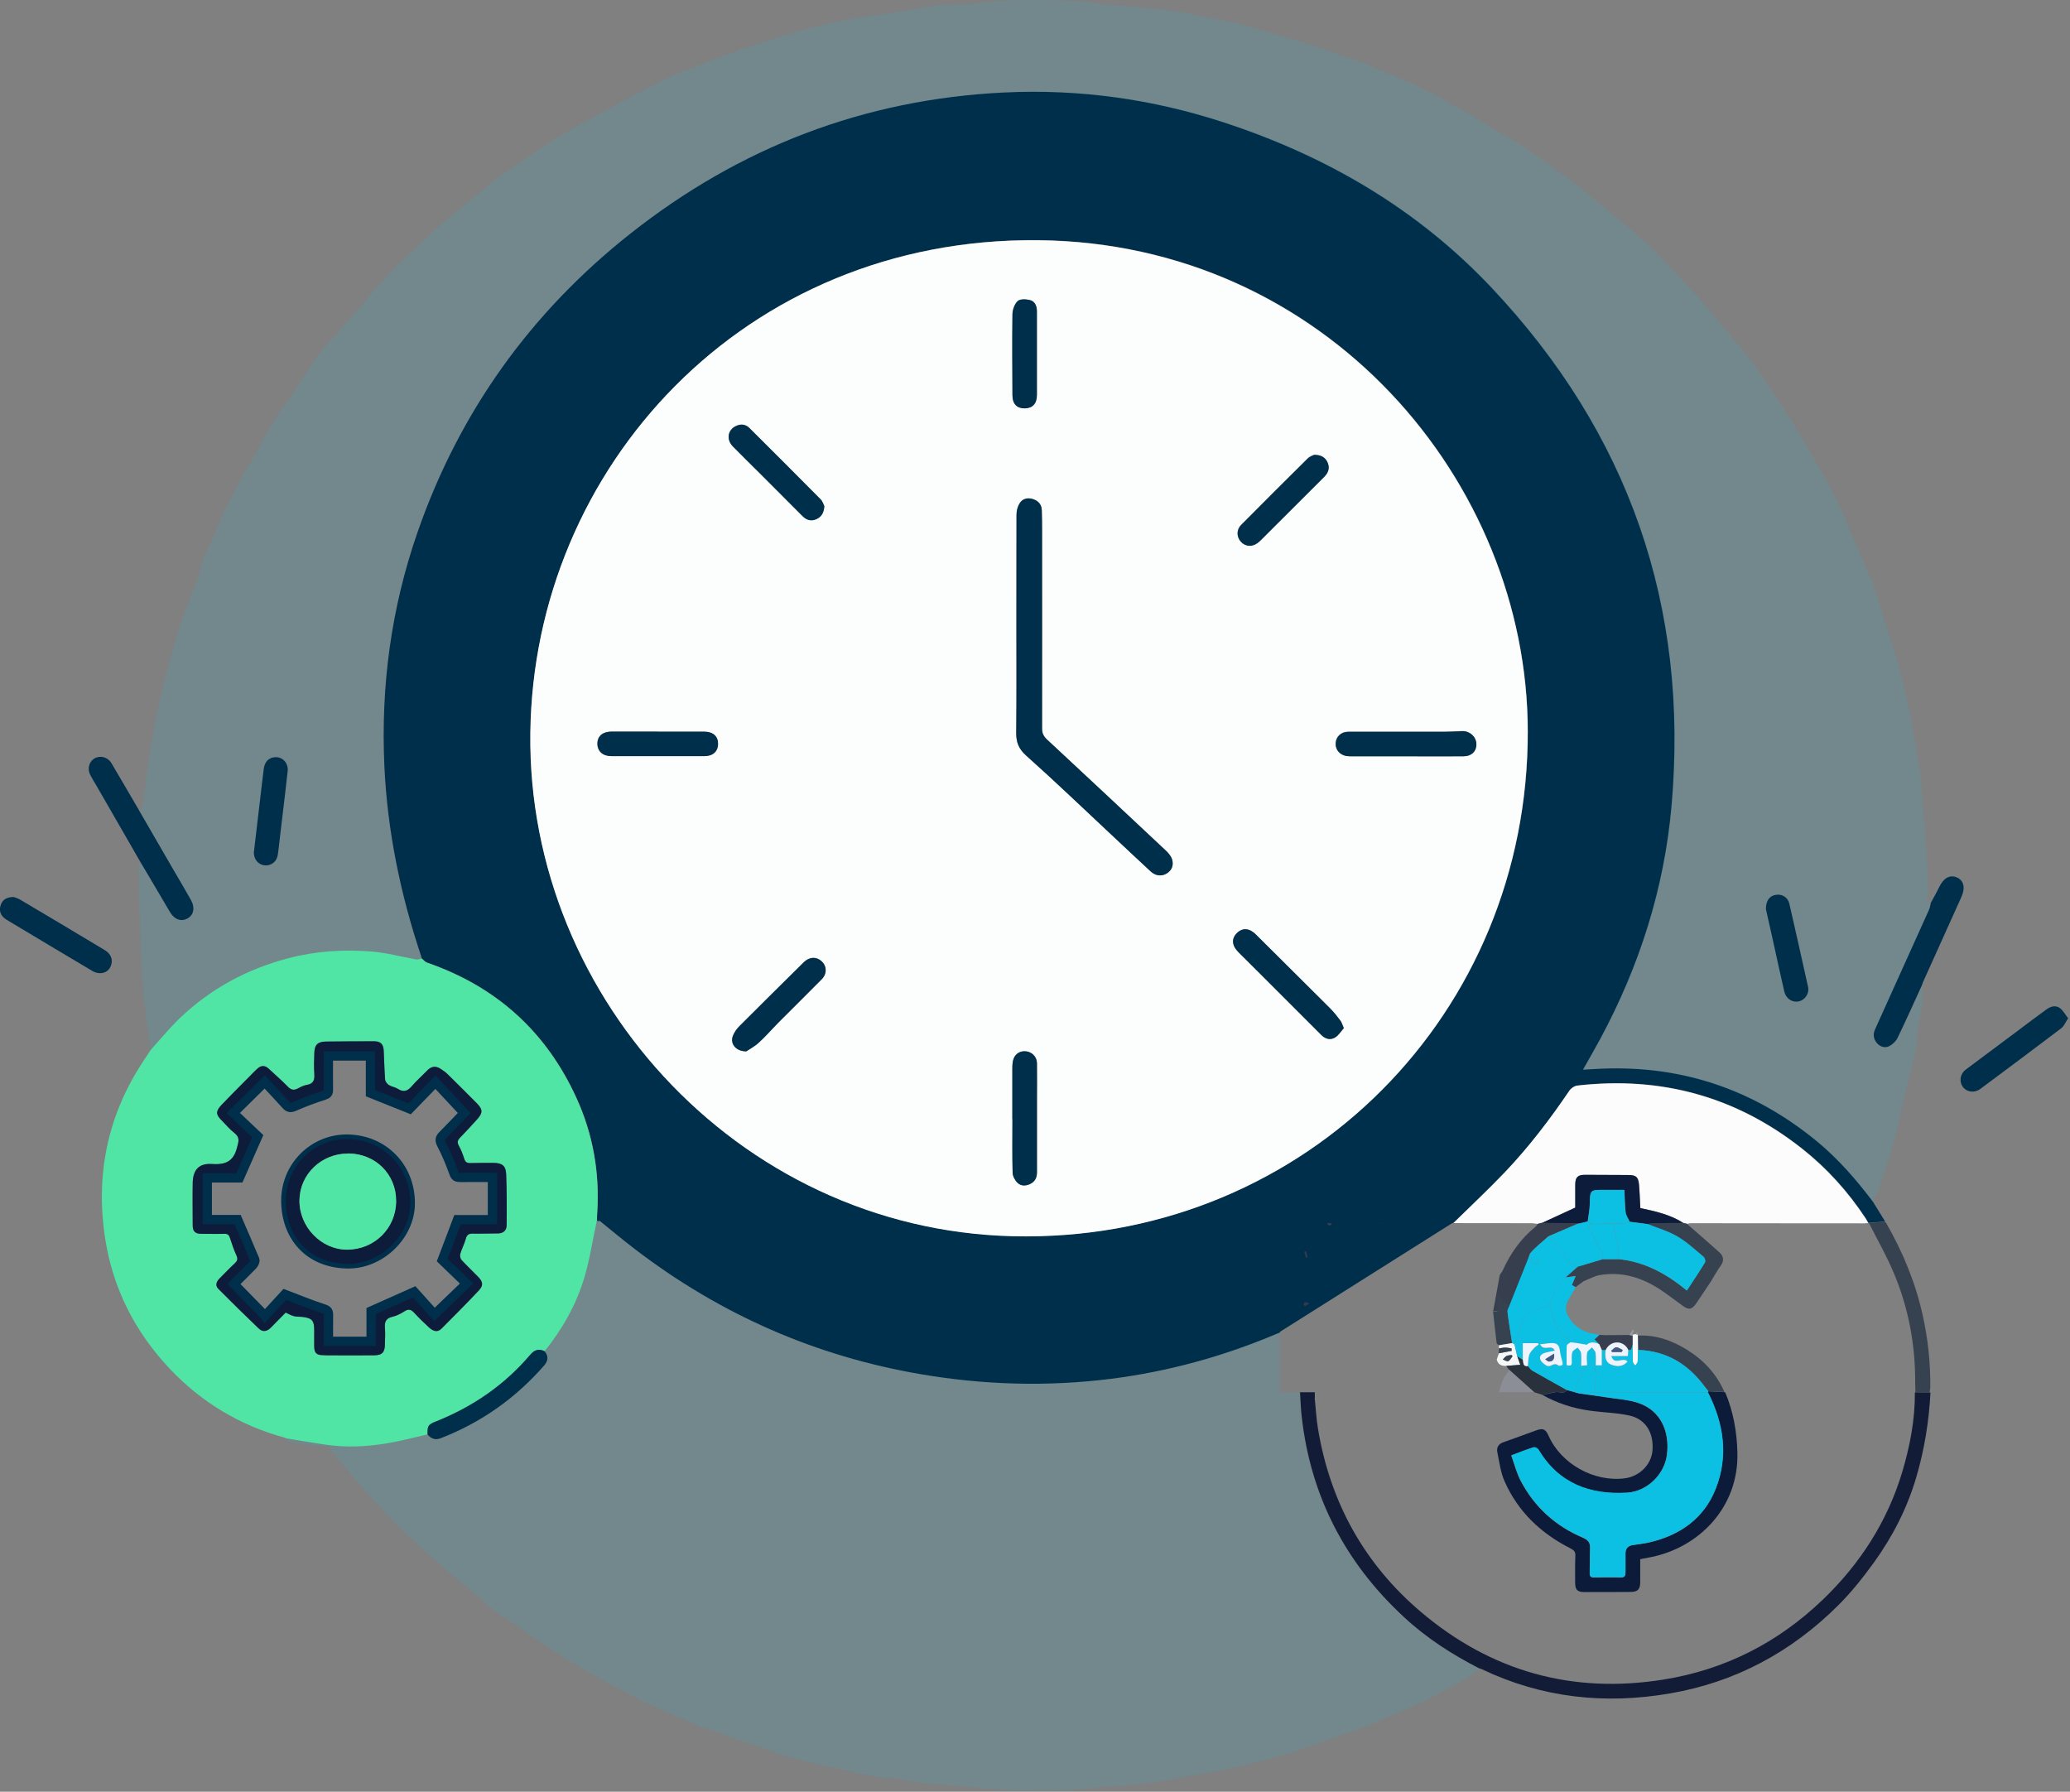 <svg xmlns="http://www.w3.org/2000/svg" width="223" height="193" viewBox="0 0 223 193" fill="none"><rect x="0" y="0" width="223" height="193" fill="#808080" stroke="none"/><g clip-path="url(#clip0_2537_5212)"><path d="M137.89 143.46C137.89 143.46 137.86 143.51 137.89 143.54C137.77 143.59 137.65 143.63 137.53 143.68C131.79 146.109 125.83 147.75 119.64 148.53C112.83 149.38 106.04 149.189 99.28 148.04C87.88 146.11 77.6 141.59 68.42 134.57C67.15 133.6 65.92 132.57 64.67 131.56L64.64 131.52L64.6 131.55L64.32 131.509C64.32 131.209 64.32 130.9 64.35 130.6C64.62 126.3 63.9 122.17 62.11 118.26C58.85 111.11 53.46 106.25 46.02 103.69C45.8 103.61 45.63 103.39 45.44 103.24C45.41 103.14 45.38 103.03 45.35 102.93C43.14 96.32 41.74 89.54 41.41 82.559C41.01 73.93 42.14 65.499 44.98 57.33C49.48 44.38 57.16 33.669 67.89 25.18C79.69 15.85 93.11 10.69 108.17 9.96C116.26 9.57 124.19 10.669 131.89 13.2C142.9 16.809 152.68 22.5 160.66 30.959C175.46 46.639 181.97 65.279 180.08 86.779C179.3 95.68 176.63 104.049 172.39 111.92C171.81 113 171.19 114.06 170.54 115.22C171.02 115.19 171.4 115.18 171.78 115.15C180.81 114.6 188.81 117.22 195.79 122.98C198.06 124.86 199.97 127.07 201.75 129.41C202.19 130.13 202.64 130.85 203.08 131.57C202.51 131.62 201.95 131.67 201.38 131.72C201.35 131.69 201.32 131.69 201.28 131.72C201.18 131.55 201.1 131.38 200.99 131.21C199.11 128.36 196.86 125.85 194.18 123.74C187.06 118.1 178.95 115.89 169.95 116.92C169.64 116.96 169.27 117.2 169.09 117.46C167 120.56 164.74 123.52 162.16 126.23C160.37 128.11 158.47 129.89 156.61 131.71C156.56 131.72 156.5 131.74 156.45 131.75M110.56 133.16C140.76 133.16 164.66 109.17 164.6 78.749C164.55 51.88 142.85 26.16 111.84 25.86C80.17 25.559 57.5 50.359 57.15 78.93C56.79 107.8 80.46 133.23 110.56 133.16Z" fill="#002F4C"></path><path opacity="0.12" d="M201.72 129.43C199.95 127.09 198.04 124.88 195.76 123C188.79 117.24 180.79 114.62 171.75 115.17C171.37 115.19 170.99 115.21 170.51 115.24C171.16 114.08 171.78 113.02 172.36 111.94C176.6 104.07 179.26 95.7 180.05 86.8C181.94 65.3 175.43 46.65 160.63 30.98C152.65 22.52 142.87 16.83 131.86 13.22C124.16 10.69 116.23 9.59 108.14 9.98C93.09 10.71 79.66 15.87 67.86 25.2C57.13 33.69 49.44 44.4 44.95 57.35C42.11 65.52 40.98 73.95 41.38 82.58C41.71 89.56 43.1 96.33 45.32 102.95C45.35 103.05 45.38 103.16 45.41 103.26C45.22 103.29 45.02 103.39 44.84 103.36C43.24 103.08 41.66 102.63 40.06 102.51C37.03 102.27 34.01 102.45 31.04 103.23C26.55 104.42 22.6 106.56 19.26 109.78C18.18 110.83 17.22 112.01 16.21 113.13C15.97 111.29 15.72 109.45 15.48 107.61C15.46 107.48 15.44 107.35 15.43 107.23C15.34 105.5 15.24 103.78 15.17 102.05C15.07 99.46 14.98 96.86 14.92 94.27C14.91 93.77 15.01 93.26 15.06 92.76C16.14 94.58 17.22 96.41 18.29 98.23C18.77 99.04 19.48 99.33 20.17 98.97C20.87 98.6 21.04 97.79 20.56 96.95C19.97 95.92 19.36 94.89 18.77 93.86C17.51 91.69 16.26 89.52 15 87.35C15.14 87.08 15.37 86.82 15.41 86.53C15.62 85.08 15.74 83.62 15.97 82.17C16.28 80.22 16.61 78.28 17.01 76.35C17.32 74.83 17.71 73.32 18.11 71.81C18.48 70.4 18.89 69 19.33 67.62C19.71 66.43 20.16 65.25 20.59 64.08C20.92 63.17 21.46 62.29 21.59 61.35C21.81 59.76 22.8 58.52 23.32 57.06C23.99 55.17 25.03 53.4 25.96 51.61C26.5 50.57 27.14 49.57 27.72 48.55C28.16 47.77 28.54 46.95 29 46.17C29.52 45.31 30.09 44.48 30.65 43.65C31.39 42.55 32.15 41.47 32.88 40.38C33.35 39.67 33.75 38.9 34.28 38.24C35.18 37.12 36.18 36.07 37.12 34.99C38.54 33.35 39.93 31.69 41.38 30.07C42.14 29.22 42.96 28.42 43.79 27.63C45.14 26.35 46.49 25.08 47.88 23.86C49.05 22.83 50.3 21.89 51.5 20.9C52.08 20.42 52.61 19.89 53.21 19.43C53.84 18.95 54.51 18.54 55.17 18.09C55.99 17.53 56.8 16.94 57.63 16.4C58.74 15.67 59.83 14.91 60.98 14.26C63.44 12.87 65.93 11.53 68.42 10.19C69.52 9.59 70.64 9.01 71.77 8.47C72.67 8.05 73.6 7.7 74.52 7.34C76.11 6.72 77.69 6.1 79.29 5.51C80.09 5.21 80.92 4.99 81.73 4.72C82.65 4.41 83.56 4.08 84.48 3.78C84.72 3.7 84.99 3.7 85.23 3.63C86.36 3.31 87.48 2.93 88.62 2.67C89.98 2.35 91.36 2.11 92.74 1.87C93.91 1.67 95.09 1.53 96.27 1.34C97.69 1.11 99.1 0.86 100.51 0.63C100.66 0.61 100.81 0.58 100.96 0.57C102.56 0.48 104.16 0.5 105.74 0.28C108.75 -0.13 111.76 0.06 114.76 0.07C116.43 0.07 118.1 0.38 119.78 0.54C120.04 0.56 120.3 0.54 120.56 0.57C121.97 0.71 123.39 0.85 124.8 1C125.69 1.1 126.58 1.2 127.46 1.35C128.36 1.5 129.25 1.73 130.15 1.91C131.42 2.16 132.7 2.35 133.95 2.67C135.46 3.06 136.93 3.57 138.43 4.02C139.53 4.35 140.65 4.64 141.75 5C142.75 5.32 143.72 5.71 144.71 6.05C145.49 6.32 146.29 6.55 147.07 6.83C147.47 6.97 147.84 7.2 148.23 7.36C149.73 8 151.26 8.58 152.73 9.3C154.41 10.11 156.04 11.02 157.67 11.93C158.81 12.57 159.91 13.3 161.04 13.98C162.01 14.56 163.03 15.07 163.96 15.7C165.63 16.82 167.27 17.98 168.88 19.18C170.23 20.18 171.53 21.25 172.82 22.32C174.52 23.73 176.24 25.11 177.84 26.63C179.38 28.1 180.78 29.72 182.25 31.27C182.58 31.62 182.94 31.94 183.24 32.3C184.2 33.45 185.15 34.61 186.1 35.76C186.66 36.44 187.27 37.09 187.81 37.79C188.6 38.8 189.37 39.83 190.09 40.89C191.16 42.46 192.18 44.05 193.2 45.65C193.89 46.74 194.55 47.84 195.18 48.96C196.14 50.67 197.14 52.36 197.99 54.13C198.9 56.03 199.66 58 200.49 59.94C200.97 61.05 201.51 62.14 201.92 63.28C202.36 64.5 202.67 65.76 203.06 67C203.42 68.16 203.83 69.3 204.18 70.46C204.44 71.32 204.65 72.2 204.88 73.07C205.13 74.05 205.39 75.03 205.59 76.03C205.82 77.1 205.99 78.19 206.18 79.27C206.35 80.18 206.53 81.09 206.67 82.01C206.79 82.78 206.89 83.55 206.96 84.32C207.15 86.51 207.33 88.7 207.48 90.89C207.6 92.66 207.66 94.43 207.74 96.2C207.74 96.36 207.72 96.53 207.67 96.68C207.55 97.04 207.67 97.22 208.03 97.27C207.97 97.52 207.94 97.78 207.84 98.01C206.67 100.62 205.48 103.23 204.31 105.83C203.54 107.53 202.77 109.23 202.01 110.93C201.78 111.45 201.84 111.95 202.22 112.39C202.57 112.79 203.07 112.95 203.52 112.73C203.89 112.55 204.26 112.2 204.44 111.83C205.35 109.96 206.19 108.06 207.06 106.17C207.09 106.71 207.19 107.26 207.14 107.8C207.06 108.59 206.85 109.36 206.73 110.15C206.61 110.99 206.55 111.85 206.43 112.69C206.37 113.15 206.28 113.6 206.17 114.05C205.85 115.38 205.5 116.71 205.18 118.04C204.89 119.28 204.64 120.54 204.35 121.78C204.17 122.55 203.95 123.31 203.71 124.06C203.29 125.4 202.85 126.73 202.39 128.06C202.22 128.54 201.96 129 201.74 129.46L201.72 129.43ZM27.35 91.8C27.36 92.59 27.8 93.1 28.44 93.22C29.05 93.33 29.67 92.97 29.87 92.36C29.96 92.07 29.99 91.77 30.02 91.47C30.14 90.5 30.25 89.54 30.36 88.57C30.57 86.74 30.79 84.91 31 83.09C31.09 82.31 30.59 81.67 29.89 81.59C29.12 81.5 28.54 81.98 28.43 82.8C28.27 84.02 28.13 85.25 27.99 86.48C27.77 88.31 27.56 90.14 27.36 91.82L27.35 91.8ZM190.24 97.91C190.47 98.93 190.74 100.14 191.01 101.34C191.42 103.16 191.81 104.98 192.22 106.79C192.4 107.56 193.07 108.01 193.76 107.86C194.46 107.72 194.94 107.01 194.78 106.29C194.12 103.31 193.45 100.33 192.77 97.35C192.61 96.64 192 96.27 191.31 96.38C190.64 96.49 190.23 97 190.24 97.9V97.91Z" fill="#0BC0E3"></path><path opacity="0.12" d="M64.29 131.51C64.38 131.52 64.47 131.53 64.57 131.55L64.6 131.59L64.64 131.56C65.89 132.56 67.12 133.59 68.39 134.57C77.57 141.59 87.85 146.11 99.25 148.04C106.01 149.19 112.81 149.38 119.61 148.53C125.8 147.76 131.76 146.11 137.5 143.68C137.62 143.63 137.74 143.59 137.86 143.54V149.99H139.96L139.99 150.01L140.02 149.98C140.08 150.85 140.1 151.71 140.2 152.58C141.16 161.15 144.89 168.32 151.19 174.17C153.64 176.44 156.42 178.24 159.39 179.75C158.89 180.12 158.42 180.56 157.87 180.86C156.2 181.78 154.53 182.7 152.82 183.53C151.53 184.16 150.15 184.61 148.85 185.23C147.21 186.02 145.48 186.55 143.78 187.14C142.43 187.61 141.11 188.14 139.75 188.58C138.45 189 137.12 189.36 135.79 189.7C134.3 190.08 132.8 190.43 131.3 190.75C130.29 190.97 129.27 191.11 128.26 191.29C126.83 191.54 125.41 191.81 123.98 192.02C122.98 192.17 121.97 192.24 120.96 192.32C118.99 192.49 117.01 192.68 115.03 192.82C114.19 192.88 113.34 192.84 112.49 192.84C111.21 192.84 109.93 192.9 108.65 192.83C106.69 192.72 104.74 192.5 102.79 192.34C101.59 192.24 100.38 192.19 99.18 192.05C98.27 191.94 97.37 191.74 96.47 191.58C96.41 191.57 96.34 191.55 96.28 191.55C94.01 191.52 91.85 190.82 89.65 190.36C87.98 190.01 86.31 189.62 84.67 189.17C83.77 188.93 82.92 188.53 82.04 188.22C81.29 187.96 80.53 187.76 79.78 187.5C78.81 187.16 77.86 186.79 76.89 186.45C76.45 186.3 75.99 186.22 75.56 186.06C75.05 185.86 74.57 185.59 74.07 185.37C72.71 184.78 71.33 184.23 69.99 183.6C68.58 182.93 67.21 182.19 65.83 181.46C64.69 180.85 63.56 180.22 62.45 179.56C61.22 178.83 60.01 178.07 58.82 177.29C57.77 176.6 56.77 175.85 55.73 175.14C54.9 174.58 54.03 174.07 53.22 173.48C52.63 173.05 52.11 172.5 51.55 172.02C50.59 171.21 49.6 170.42 48.65 169.6C47.51 168.62 46.38 167.62 45.26 166.61C44.31 165.74 43.36 164.86 42.46 163.94C41.26 162.7 40.09 161.43 38.94 160.14C38.19 159.3 37.5 158.4 36.77 157.53C36.35 157.02 35.92 156.52 35.48 156.02C35.41 155.95 35.31 155.87 35.22 155.86C34.4 155.76 33.57 155.68 32.75 155.58C32.17 155.51 31.59 155.42 31.02 155.3C30.92 155.28 30.86 155.06 30.78 154.93C32.21 155.16 33.64 155.41 35.07 155.62C37.21 155.93 39.35 155.84 41.47 155.5C43 155.25 44.51 154.84 46.03 154.51C46.41 154.96 46.84 155.16 47.46 154.92C51.81 153.23 55.51 150.62 58.58 147.11C59.04 146.59 59.09 146.09 58.65 145.55C60.56 143.17 62.06 140.54 62.93 137.62C63.52 135.63 63.83 133.55 64.27 131.51H64.29Z" fill="#0BC0E3"></path><path d="M64.29 131.51C63.85 133.55 63.54 135.63 62.95 137.62C62.08 140.54 60.58 143.17 58.67 145.55C58.05 145.24 57.57 145.4 57.13 145.92C54.35 149.18 50.93 151.54 46.97 153.11C46.13 153.44 46.03 153.59 46.06 154.51C44.54 154.85 43.03 155.26 41.5 155.5C39.38 155.84 37.24 155.93 35.1 155.62C33.67 155.41 32.24 155.16 30.81 154.93C30.77 154.91 30.73 154.89 30.7 154.87C25.88 153.55 21.75 151.09 18.31 147.46C14.55 143.49 12.17 138.8 11.33 133.42C10.28 126.63 11.55 120.27 15.33 114.47C15.63 114.02 15.93 113.57 16.22 113.12C17.23 112 18.19 110.82 19.27 109.77C22.61 106.54 26.56 104.4 31.05 103.22C34.02 102.44 37.04 102.25 40.07 102.5C41.68 102.63 43.26 103.07 44.85 103.35C45.03 103.38 45.23 103.29 45.42 103.25C45.61 103.4 45.78 103.62 46 103.7C53.44 106.27 58.83 111.12 62.09 118.27C63.87 122.18 64.6 126.31 64.33 130.61C64.31 130.91 64.31 131.22 64.3 131.52L64.29 131.51ZM30.76 141.39C31.11 141.54 31.37 141.71 31.66 141.78C31.95 141.85 32.26 141.82 32.55 141.86C33.63 141.98 33.85 142.24 33.85 143.32C33.85 143.91 33.83 144.49 33.85 145.08C33.87 145.74 34.11 145.97 34.76 145.98C34.91 145.98 35.06 145.99 35.21 146C36.9 146 38.6 146.02 40.29 146C41.19 145.99 41.46 145.67 41.47 144.75C41.47 144.19 41.51 143.62 41.47 143.06C41.41 142.41 41.57 142.01 42.27 141.85C42.73 141.74 43.18 141.52 43.57 141.26C44.04 140.94 44.32 141.08 44.66 141.46C45.15 142.01 45.69 142.52 46.23 143.01C46.63 143.37 47.1 143.59 47.56 143.13C48.91 141.78 50.25 140.43 51.56 139.04C52.1 138.47 52.04 138.09 51.49 137.52C50.9 136.91 50.28 136.34 49.71 135.71C49.58 135.57 49.53 135.25 49.59 135.06C49.76 134.5 50.04 133.98 50.19 133.42C50.31 133 50.52 132.88 50.92 132.89C51.83 132.9 52.74 132.87 53.65 132.87C54.24 132.87 54.57 132.53 54.58 131.99C54.6 130.15 54.6 128.3 54.53 126.46C54.49 125.56 54.07 125.27 53.15 125.27C52.33 125.27 51.5 125.27 50.68 125.29C50.32 125.3 50.13 125.2 50.02 124.84C49.86 124.35 49.67 123.86 49.42 123.4C49.22 123.04 49.31 122.82 49.57 122.55C50.2 121.9 50.83 121.23 51.43 120.55C52.03 119.88 52.01 119.5 51.39 118.87C50.35 117.82 49.31 116.78 48.26 115.75C48.02 115.51 47.73 115.3 47.44 115.12C46.93 114.8 46.46 114.87 46.03 115.31C45.47 115.89 44.87 116.42 44.34 117.03C43.88 117.56 43.45 117.68 42.85 117.29C42.57 117.1 42.18 117.07 41.9 116.89C41.71 116.77 41.5 116.51 41.49 116.3C41.41 115.26 41.39 114.22 41.34 113.18C41.3 112.46 41 112.17 40.27 112.17C38.56 112.17 36.84 112.18 35.13 112.2C34.22 112.2 33.88 112.54 33.86 113.47C33.84 114.21 33.82 114.95 33.86 115.68C33.9 116.33 33.78 116.76 33.05 116.87C32.72 116.92 32.39 117.09 32.09 117.25C31.66 117.48 31.36 117.42 31.01 117.06C30.34 116.38 29.62 115.75 28.92 115.1C28.54 114.75 28.13 114.76 27.75 115.1C27.4 115.42 27.07 115.77 26.73 116.11C25.77 117.08 24.79 118.04 23.86 119.03C23.21 119.72 23.24 120.06 23.91 120.73C24.36 121.17 24.76 121.67 25.25 122.05C25.87 122.53 25.71 122.95 25.53 123.64C25.13 125.19 24.22 125.49 22.8 125.39C21.43 125.3 20.78 126.02 20.76 127.42C20.73 128.96 20.76 130.5 20.76 132.04C20.76 132.64 21.05 132.91 21.64 132.91C22.49 132.91 23.33 132.93 24.18 132.91C24.53 132.9 24.67 133.03 24.77 133.35C24.98 133.99 25.19 134.63 25.47 135.24C25.64 135.61 25.58 135.82 25.3 136.08C24.73 136.61 24.19 137.18 23.64 137.73C23.31 138.06 23.17 138.48 23.51 138.83C24.94 140.28 26.4 141.7 27.87 143.11C28.32 143.54 28.78 143.41 29.19 143.01C29.71 142.49 30.22 141.96 30.76 141.41V141.39Z" fill="#51E5A5"></path><path d="M159.42 179.741C156.45 178.231 153.67 176.441 151.22 174.161C144.91 168.311 141.19 161.141 140.23 152.571C140.13 151.711 140.11 150.841 140.05 149.971C140.58 149.971 141.11 149.971 141.64 149.971C141.64 150.191 141.64 150.411 141.65 150.631C141.64 150.641 141.61 150.661 141.61 150.671C141.61 150.701 141.64 150.731 141.65 150.761C141.76 151.801 141.81 152.841 141.98 153.861C143.29 161.811 146.97 168.471 153.12 173.671C160.66 180.041 169.37 182.471 179.13 180.931C185.8 179.881 191.56 176.941 196.41 172.271C200.4 168.431 203.33 163.881 204.93 158.551C205.76 155.761 206.31 152.911 206.29 149.971L206.32 149.991L206.35 149.971C206.86 149.971 207.37 149.981 207.88 149.991L207.93 150.011L207.97 149.971C207.81 153.081 207.32 156.131 206.44 159.121C205.46 162.461 203.89 165.521 201.86 168.331C200.69 169.941 199.44 171.521 198.03 172.921C192.98 177.951 186.96 181.201 179.9 182.411C172.89 183.621 166.12 182.891 159.66 179.811C159.58 179.771 159.5 179.751 159.42 179.721V179.741Z" fill="#121C36"></path><path d="M207.04 106.14C206.17 108.03 205.33 109.93 204.42 111.8C204.24 112.17 203.87 112.52 203.5 112.7C203.05 112.91 202.55 112.76 202.2 112.36C201.83 111.92 201.76 111.42 201.99 110.9C202.75 109.2 203.52 107.5 204.29 105.8C205.47 103.19 206.65 100.59 207.82 97.98C207.92 97.75 207.95 97.49 208.01 97.24C208.31 96.68 208.63 96.14 208.9 95.57C209.37 94.58 210.05 94.19 210.8 94.51C211.56 94.84 211.75 95.61 211.3 96.62C209.92 99.68 208.54 102.74 207.16 105.8C207.11 105.92 207.07 106.04 207.03 106.16L207.04 106.14Z" fill="#002F4C"></path><path d="M15 87.329C16.26 89.499 17.51 91.669 18.77 93.839C19.37 94.869 19.98 95.889 20.56 96.929C21.04 97.769 20.87 98.589 20.17 98.949C19.48 99.309 18.76 99.029 18.29 98.209C17.22 96.379 16.14 94.559 15.06 92.739C13.49 90.019 11.93 87.299 10.36 84.579C10.15 84.219 9.93 83.879 9.74 83.509C9.38 82.829 9.58 82.039 10.19 81.689C10.8 81.339 11.61 81.549 12 82.199C13.01 83.899 14 85.609 15 87.319V87.329Z" fill="#002F4C"></path><path d="M222.8 109.69C222.5 110.13 222.35 110.54 222.06 110.76C219.16 112.96 216.24 115.14 213.32 117.31C212.71 117.76 211.88 117.65 211.46 117.08C211.03 116.49 211.15 115.67 211.8 115.19C213.69 113.77 215.58 112.36 217.48 110.95C218.47 110.21 219.45 109.46 220.45 108.74C220.9 108.41 221.43 108.24 221.9 108.58C222.25 108.83 222.47 109.26 222.8 109.69Z" fill="#002F4C"></path><path d="M1.46 96.619C1.61 96.679 1.91 96.749 2.16 96.899C5.22 98.709 8.27 100.529 11.31 102.359C11.92 102.729 12.16 103.309 11.99 103.899C11.82 104.489 11.4 104.809 10.8 104.829C10.53 104.829 10.23 104.749 10 104.619C6.91 102.789 3.82 100.939 0.74 99.089C0.08 98.699 -0.14 98.149 0.07 97.499C0.26 96.919 0.7 96.639 1.45 96.619H1.46Z" fill="#002F4C"></path><path d="M207.88 150.01C207.37 150.01 206.86 150 206.35 149.99C206.35 149.69 206.32 149.38 206.32 149.08C206.36 144.94 205.62 140.94 204.02 137.13C203.25 135.28 202.24 133.53 201.34 131.74C201.91 131.69 202.47 131.64 203.04 131.59C203.09 131.64 203.14 131.68 203.19 131.73C204.97 134.83 206.33 138.09 207.11 141.58C207.69 144.15 207.97 146.75 207.95 149.38C207.95 149.59 207.9 149.8 207.87 150.02L207.88 150.01Z" fill="#374251"></path><path d="M30.68 154.869C30.68 154.869 30.76 154.909 30.79 154.929C30.75 154.909 30.71 154.889 30.68 154.869Z" fill="#EEF4FE"></path><path d="M110.54 133.18C80.44 133.26 56.77 107.83 57.13 78.95C57.48 50.37 80.15 25.57 111.82 25.88C142.83 26.18 164.54 51.9 164.58 78.77C164.63 109.19 140.74 133.17 110.54 133.18ZM109.5 67.46C109.5 71.28 109.52 75.1 109.48 78.92C109.47 79.94 109.73 80.65 110.55 81.38C113.69 84.18 116.73 87.1 119.8 89.97C121.18 91.26 122.55 92.55 123.94 93.84C124.48 94.34 125.12 94.42 125.67 94.09C126.25 93.74 126.45 93.19 126.27 92.58C126.17 92.23 125.89 91.9 125.62 91.64C121.35 87.63 117.07 83.63 112.78 79.64C112.42 79.3 112.26 78.97 112.26 78.46C112.28 71.34 112.27 64.22 112.26 57.1C112.26 56.38 112.26 55.67 112.23 54.95C112.21 54.33 111.85 53.94 111.29 53.76C110.72 53.57 110.17 53.69 109.85 54.2C109.63 54.54 109.51 55 109.51 55.41C109.49 59.42 109.5 63.44 109.5 67.45V67.46ZM144.77 110.73C144.6 110.35 144.54 110.11 144.4 109.93C144.06 109.48 143.71 109.03 143.32 108.64C140.65 105.97 137.97 103.32 135.3 100.66C134.6 99.96 133.86 99.91 133.25 100.52C132.65 101.12 132.71 101.86 133.43 102.57C134.34 103.47 135.24 104.38 136.15 105.28C138.22 107.35 140.29 109.42 142.36 111.49C142.8 111.93 143.34 112.06 143.84 111.75C144.22 111.51 144.48 111.07 144.78 110.74L144.77 110.73ZM151.51 81.46C151.51 81.46 151.51 81.46 151.51 81.45C153.55 81.45 155.59 81.46 157.63 81.45C158.53 81.45 159.07 80.9 159.03 80.09C158.99 79.31 158.3 78.71 157.48 78.74C156.85 78.77 156.22 78.8 155.6 78.81C152.15 78.81 148.7 78.81 145.24 78.81C144.48 78.81 143.93 79.32 143.88 80.02C143.83 80.72 144.3 81.3 145.05 81.42C145.26 81.45 145.48 81.45 145.7 81.45C147.63 81.45 149.56 81.45 151.5 81.45L151.51 81.46ZM109.05 120.53H109.07C109.07 122.46 109.04 124.39 109.09 126.32C109.1 126.69 109.34 127.14 109.62 127.41C110 127.78 110.54 127.76 111.02 127.51C111.51 127.26 111.71 126.83 111.71 126.28C111.71 123.7 111.71 121.12 111.71 118.54C111.71 117.2 111.72 115.85 111.71 114.51C111.7 113.81 111.15 113.29 110.47 113.24C109.78 113.19 109.23 113.63 109.11 114.36C109.06 114.66 109.06 114.96 109.06 115.27C109.06 117.03 109.06 118.78 109.06 120.54L109.05 120.53ZM88.8 54.52C88.72 54.37 88.63 54.01 88.41 53.78C85.86 51.2 83.3 48.65 80.73 46.09C80.34 45.7 79.86 45.63 79.35 45.84C78.4 46.24 78.2 47.3 78.95 48.07C79.96 49.11 81.01 50.12 82.04 51.15C83.51 52.62 84.98 54.1 86.45 55.57C86.87 55.99 87.36 56.15 87.93 55.9C88.45 55.67 88.74 55.27 88.8 54.5V54.52ZM80.39 113.24C80.7 113.03 81.27 112.74 81.73 112.31C82.47 111.64 83.12 110.88 83.82 110.17C85.38 108.6 86.96 107.05 88.51 105.48C89.15 104.83 89.05 103.9 88.33 103.4C87.78 103.02 87.12 103.11 86.57 103.66C84.26 105.95 81.94 108.23 79.65 110.53C79.35 110.83 79.09 111.21 78.94 111.6C78.64 112.42 79.24 113.24 80.39 113.24ZM141.56 48.98C141.42 49.05 141.09 49.15 140.88 49.36C138.48 51.74 136.08 54.12 133.7 56.53C133.17 57.06 133.2 57.83 133.68 58.35C134.14 58.85 134.84 58.93 135.44 58.49C135.72 58.29 135.95 58.02 136.2 57.78C138.35 55.64 140.49 53.49 142.64 51.35C143.09 50.91 143.26 50.4 143.01 49.82C142.78 49.28 142.34 48.98 141.55 48.98H141.56ZM70.87 78.8C69.2 78.8 67.53 78.8 65.86 78.8C64.91 78.8 64.34 79.29 64.34 80.1C64.34 80.91 64.91 81.44 65.84 81.44C69.18 81.44 72.51 81.44 75.85 81.44C76.79 81.44 77.34 80.93 77.33 80.1C77.33 79.3 76.79 78.81 75.87 78.81C74.2 78.81 72.53 78.81 70.86 78.81L70.87 78.8ZM111.69 38.1C111.69 36.56 111.69 35.02 111.69 33.48C111.69 32.94 111.47 32.44 110.94 32.31C110.52 32.21 109.88 32.17 109.62 32.42C109.28 32.74 109.07 33.36 109.06 33.85C109.02 36.76 109.04 39.67 109.06 42.57C109.06 43.5 109.54 43.99 110.38 43.97C111.22 43.96 111.68 43.46 111.69 42.53C111.69 41.05 111.69 39.58 111.69 38.1Z" fill="#FCFDFD"></path><path d="M156.59 131.73C158.44 129.91 160.35 128.13 162.14 126.25C164.71 123.54 166.98 120.57 169.07 117.48C169.25 117.22 169.62 116.97 169.93 116.94C178.93 115.91 187.04 118.12 194.16 123.76C196.83 125.88 199.09 128.39 200.97 131.23C201.08 131.39 201.16 131.57 201.26 131.74C201.11 131.75 200.96 131.77 200.82 131.78C200.52 131.78 200.22 131.78 199.91 131.77C198.83 131.77 197.74 131.77 196.66 131.77C195.31 131.77 193.96 131.77 192.62 131.77C189.12 131.77 185.63 131.76 182.13 131.76C182 131.76 181.88 131.81 181.75 131.83C181.62 131.8 181.49 131.77 181.36 131.74C179.95 130.83 178.35 130.48 176.72 130.13C176.67 129.3 176.65 128.47 176.58 127.66C176.51 126.78 176.26 126.57 175.39 126.57C173.85 126.57 172.31 126.56 170.77 126.55C169.99 126.55 169.72 126.8 169.71 127.59C169.71 128.48 169.71 129.36 169.71 130.08C168.44 130.66 167.28 131.2 166.11 131.74C165.97 131.77 165.84 131.81 165.7 131.84C165.45 131.81 165.19 131.76 164.94 131.76C162.16 131.76 159.38 131.75 156.6 131.75L156.59 131.73Z" fill="#FCFCFC"></path><path d="M140.68 135.469C140.75 135.449 140.81 135.429 140.88 135.419C140.82 135.209 140.76 134.989 140.7 134.779C140.63 134.799 140.57 134.819 140.5 134.829C140.56 135.039 140.62 135.259 140.68 135.469ZM141.06 140.419C140.86 140.339 140.76 140.249 140.67 140.269C140.57 140.289 140.47 140.379 140.42 140.469C140.4 140.499 140.53 140.679 140.58 140.679C140.68 140.679 140.77 140.589 141.06 140.419Z" fill="#333B48"></path><path d="M149.33 131.87C149.12 131.87 148.92 131.8 148.72 131.76L149.33 131.87Z" fill="#373F4F"></path><path d="M143.49 131.75C143.32 132.11 143.14 132.11 142.97 131.75C143.14 131.75 143.31 131.75 143.49 131.75Z" fill="#373F4F"></path><path d="M156.43 131.77C156.43 131.77 156.34 131.85 156.3 131.88L156.43 131.77Z" fill="#373F4F"></path><path d="M64.65 131.56L64.6 131.59L64.57 131.55L64.61 131.52L64.65 131.56Z" fill="#65AAFB"></path><path d="M27.35 91.8C27.55 90.12 27.76 88.29 27.98 86.46C28.13 85.23 28.26 84.01 28.42 82.779C28.53 81.95 29.12 81.48 29.88 81.57C30.58 81.65 31.08 82.299 30.99 83.07C30.79 84.9 30.57 86.73 30.35 88.55C30.24 89.52 30.13 90.49 30.01 91.45C29.97 91.749 29.95 92.059 29.86 92.34C29.67 92.95 29.05 93.309 28.43 93.2C27.79 93.09 27.35 92.57 27.34 91.779L27.35 91.8Z" fill="#002F4C"></path><path d="M190.24 97.91C190.24 97 190.65 96.49 191.31 96.39C192 96.28 192.61 96.66 192.77 97.36C193.45 100.34 194.12 103.32 194.78 106.3C194.94 107.02 194.45 107.73 193.76 107.87C193.07 108.01 192.4 107.57 192.22 106.8C191.8 104.99 191.41 103.16 191.01 101.35C190.74 100.14 190.47 98.94 190.24 97.92V97.91Z" fill="#002F4C"></path><path d="M46.06 154.51C46.03 153.59 46.13 153.44 46.97 153.11C50.94 151.53 54.36 149.18 57.13 145.92C57.57 145.4 58.05 145.24 58.67 145.55C59.11 146.09 59.06 146.59 58.6 147.11C55.53 150.62 51.83 153.23 47.48 154.92C46.87 155.16 46.44 154.96 46.05 154.51H46.06Z" fill="#002F4C"></path><path d="M30.76 141.4C30.22 141.95 29.71 142.48 29.19 143C28.78 143.41 28.32 143.54 27.87 143.1C26.4 141.69 24.95 140.27 23.51 138.82C23.17 138.47 23.3 138.06 23.64 137.72C24.19 137.17 24.73 136.6 25.3 136.07C25.58 135.81 25.64 135.59 25.47 135.23C25.19 134.62 24.98 133.98 24.77 133.34C24.67 133.03 24.53 132.89 24.18 132.9C23.33 132.93 22.49 132.9 21.64 132.9C21.05 132.9 20.76 132.63 20.76 132.03C20.76 130.49 20.73 128.95 20.76 127.41C20.79 126.01 21.44 125.29 22.8 125.38C24.22 125.47 25.13 125.17 25.53 123.63C25.71 122.94 25.87 122.53 25.25 122.04C24.76 121.66 24.35 121.16 23.91 120.72C23.24 120.06 23.21 119.71 23.86 119.02C24.8 118.03 25.77 117.07 26.73 116.1C27.07 115.76 27.39 115.41 27.75 115.09C28.13 114.75 28.53 114.74 28.92 115.09C29.62 115.74 30.34 116.36 31.01 117.05C31.36 117.41 31.66 117.47 32.09 117.24C32.39 117.08 32.72 116.91 33.05 116.86C33.78 116.74 33.91 116.31 33.86 115.67C33.81 114.94 33.83 114.19 33.86 113.46C33.88 112.53 34.22 112.2 35.13 112.19C36.84 112.17 38.56 112.16 40.27 112.16C41 112.16 41.3 112.45 41.34 113.17C41.39 114.21 41.41 115.25 41.49 116.29C41.51 116.5 41.71 116.76 41.9 116.88C42.19 117.06 42.57 117.1 42.85 117.28C43.45 117.67 43.89 117.55 44.34 117.02C44.86 116.41 45.47 115.88 46.03 115.3C46.45 114.86 46.93 114.79 47.44 115.11C47.73 115.29 48.02 115.5 48.26 115.74C49.31 116.77 50.35 117.82 51.39 118.86C52.01 119.49 52.03 119.86 51.43 120.54C50.82 121.22 50.2 121.88 49.57 122.54C49.31 122.8 49.22 123.02 49.42 123.39C49.67 123.84 49.86 124.33 50.02 124.83C50.13 125.19 50.33 125.29 50.68 125.28C51.5 125.26 52.33 125.26 53.15 125.26C54.06 125.26 54.49 125.55 54.53 126.45C54.6 128.29 54.6 130.14 54.58 131.98C54.58 132.52 54.24 132.85 53.65 132.86C52.74 132.86 51.83 132.9 50.92 132.88C50.52 132.88 50.3 132.99 50.19 133.41C50.04 133.97 49.75 134.5 49.59 135.05C49.53 135.24 49.58 135.56 49.71 135.7C50.28 136.33 50.9 136.9 51.49 137.51C52.05 138.08 52.1 138.46 51.56 139.03C50.25 140.42 48.91 141.77 47.56 143.12C47.1 143.58 46.63 143.36 46.23 143C45.69 142.5 45.15 141.99 44.66 141.45C44.32 141.08 44.04 140.94 43.57 141.25C43.18 141.51 42.73 141.73 42.27 141.84C41.57 142 41.41 142.4 41.47 143.05C41.52 143.61 41.48 144.18 41.47 144.74C41.47 145.66 41.2 145.98 40.29 145.99C38.6 146.01 36.9 145.99 35.21 145.99C35.06 145.99 34.91 145.98 34.76 145.97C34.11 145.97 33.86 145.73 33.85 145.07C33.84 144.48 33.85 143.9 33.85 143.31C33.85 142.23 33.62 141.98 32.55 141.85C32.25 141.82 31.94 141.85 31.66 141.77C31.37 141.7 31.11 141.54 30.76 141.38V141.4ZM28.53 141.71C29.33 140.84 30.07 140.03 30.66 139.39C32.15 139.95 33.48 140.5 34.85 140.95C35.28 141.09 35.38 141.24 35.37 141.64C35.35 142.58 35.37 143.53 35.37 144.45H39.96V141.19C41.51 140.5 42.96 139.85 44.6 139.12C45.27 139.86 46.06 140.74 46.79 141.55C47.97 140.41 49.04 139.38 50.24 138.23C49.32 137.34 48.42 136.47 47.62 135.7C48.18 134.23 48.71 132.82 49.27 131.35H53.03V126.8C51.84 126.8 50.69 126.79 49.55 126.8C49.18 126.8 49.02 126.72 48.87 126.32C48.49 125.26 48.06 124.22 47.54 123.22C47.31 122.77 47.37 122.55 47.69 122.24C48.5 121.43 49.28 120.6 49.99 119.86C48.95 118.75 47.95 117.67 46.89 116.54C45.9 117.56 44.97 118.53 44.11 119.41C42.69 118.84 41.35 118.3 39.89 117.72V113.72H35.36C35.36 114.97 35.35 116.16 35.36 117.35C35.36 117.72 35.25 117.84 34.89 117.95C33.8 118.3 32.72 118.7 31.68 119.16C31.28 119.34 31.07 119.31 30.8 119C30.05 118.16 29.27 117.34 28.5 116.51C27.31 117.69 26.25 118.74 25.11 119.86C26.04 120.75 26.95 121.61 27.75 122.36C27.07 123.9 26.45 125.32 25.77 126.85H22.31V131.34H25.58C26.23 132.85 26.85 134.24 27.43 135.66C27.49 135.8 27.36 136.09 27.23 136.23C26.56 136.93 25.86 137.61 25.18 138.28C26.26 139.39 27.31 140.45 28.51 141.68L28.53 141.71Z" fill="#0E1C3B"></path><path d="M141.65 150.631C141.65 150.631 141.65 150.721 141.65 150.761C141.63 150.731 141.62 150.701 141.61 150.671C141.61 150.671 141.64 150.641 141.65 150.631Z" fill="#333B48"></path><path d="M109.5 67.46C109.5 63.45 109.5 59.43 109.51 55.42C109.51 55.01 109.64 54.55 109.85 54.21C110.17 53.7 110.73 53.59 111.29 53.77C111.85 53.95 112.21 54.35 112.23 54.96C112.25 55.68 112.26 56.39 112.26 57.11C112.26 64.23 112.26 71.35 112.26 78.47C112.26 78.98 112.42 79.31 112.78 79.65C117.07 83.64 121.35 87.64 125.62 91.65C125.89 91.91 126.17 92.24 126.27 92.59C126.45 93.2 126.25 93.75 125.67 94.1C125.12 94.43 124.48 94.35 123.94 93.85C122.55 92.57 121.18 91.27 119.8 89.98C116.73 87.11 113.69 84.19 110.55 81.39C109.74 80.66 109.47 79.96 109.48 78.93C109.52 75.11 109.5 71.29 109.5 67.47V67.46Z" fill="#002F4C"></path><path d="M144.77 110.74C144.48 111.07 144.22 111.51 143.83 111.75C143.33 112.06 142.79 111.93 142.35 111.49C140.28 109.42 138.21 107.35 136.14 105.28C135.23 104.38 134.33 103.47 133.42 102.57C132.71 101.86 132.64 101.13 133.24 100.52C133.85 99.909 134.59 99.96 135.29 100.66C137.96 103.32 140.65 105.98 143.31 108.64C143.71 109.04 144.05 109.49 144.39 109.93C144.53 110.11 144.59 110.35 144.76 110.73L144.77 110.74Z" fill="#002F4C"></path><path d="M151.52 81.471C149.59 81.471 147.66 81.471 145.72 81.471C145.5 81.471 145.28 81.471 145.07 81.441C144.32 81.321 143.85 80.741 143.9 80.041C143.95 79.341 144.5 78.831 145.26 78.831C148.71 78.831 152.16 78.831 155.62 78.831C156.25 78.831 156.88 78.791 157.5 78.761C158.32 78.731 159.01 79.331 159.05 80.111C159.09 80.911 158.55 81.461 157.65 81.471C155.61 81.481 153.57 81.471 151.53 81.471C151.53 81.471 151.53 81.471 151.53 81.481L151.52 81.471Z" fill="#002F4C"></path><path d="M109.06 120.54C109.06 118.78 109.06 117.03 109.06 115.27C109.06 114.97 109.06 114.66 109.11 114.36C109.22 113.63 109.78 113.19 110.47 113.24C111.15 113.29 111.69 113.81 111.71 114.51C111.73 115.85 111.71 117.2 111.71 118.54C111.71 121.12 111.71 123.7 111.71 126.28C111.71 126.83 111.51 127.26 111.02 127.51C110.54 127.76 110 127.78 109.62 127.41C109.34 127.14 109.1 126.69 109.09 126.32C109.04 124.39 109.07 122.46 109.07 120.53H109.05L109.06 120.54Z" fill="#002F4C"></path><path d="M88.809 54.531C88.749 55.3 88.46 55.7 87.939 55.931C87.37 56.181 86.879 56.02 86.46 55.6C84.99 54.13 83.519 52.651 82.049 51.181C81.019 50.151 79.98 49.141 78.96 48.1C78.2 47.321 78.409 46.27 79.359 45.87C79.87 45.651 80.35 45.73 80.74 46.12C83.309 48.681 85.87 51.23 88.419 53.81C88.639 54.041 88.74 54.391 88.809 54.55V54.531Z" fill="#002F4C"></path><path d="M80.4 113.249C79.26 113.249 78.65 112.419 78.95 111.609C79.09 111.219 79.36 110.839 79.66 110.539C81.96 108.239 84.27 105.949 86.58 103.669C87.13 103.129 87.79 103.039 88.34 103.409C89.07 103.909 89.17 104.839 88.52 105.489C86.97 107.059 85.39 108.609 83.83 110.179C83.13 110.889 82.48 111.649 81.74 112.319C81.28 112.739 80.7 113.039 80.4 113.249Z" fill="#002F4C"></path><path d="M141.57 49C142.36 49 142.8 49.3 143.03 49.84C143.28 50.42 143.1 50.93 142.66 51.37C140.51 53.51 138.36 55.66 136.22 57.8C135.97 58.04 135.74 58.31 135.46 58.51C134.86 58.94 134.16 58.87 133.7 58.37C133.22 57.85 133.19 57.08 133.72 56.55C136.1 54.15 138.49 51.76 140.9 49.38C141.11 49.17 141.44 49.08 141.58 49H141.57Z" fill="#002F4C"></path><path d="M70.89 78.82C72.56 78.82 74.23 78.82 75.9 78.82C76.82 78.82 77.36 79.311 77.36 80.111C77.36 80.941 76.81 81.451 75.88 81.451C72.54 81.451 69.21 81.451 65.87 81.451C64.95 81.451 64.37 80.921 64.37 80.111C64.37 79.3 64.94 78.811 65.89 78.811C67.56 78.811 69.23 78.811 70.9 78.811L70.89 78.82Z" fill="#002F4C"></path><path d="M111.71 38.12C111.71 39.6 111.71 41.07 111.71 42.55C111.71 43.48 111.24 43.98 110.4 43.99C109.56 44 109.08 43.51 109.08 42.59C109.07 39.68 109.04 36.77 109.08 33.87C109.08 33.38 109.3 32.76 109.64 32.44C109.9 32.2 110.54 32.23 110.96 32.33C111.49 32.46 111.7 32.96 111.71 33.5C111.71 35.04 111.71 36.58 111.71 38.12Z" fill="#002F4C"></path><path d="M184.38 137.94C183.84 138.75 183.3 139.55 182.76 140.36C182.28 141.07 181.94 141.14 181.27 140.65C180.48 140.08 179.71 139.48 178.9 138.94C176.93 137.63 174.77 136.95 172.39 137.34C171.77 137.44 171.19 137.78 170.6 138.01C170.31 138.22 170.02 138.44 169.73 138.65C169.57 138.55 169.4 138.45 169.33 138.41C169.49 138.05 169.61 137.77 169.74 137.45C169.28 137.51 168.96 137.56 168.64 137.6C169.08 137.21 169.52 136.83 169.95 136.44C170.85 136.17 171.76 135.9 172.66 135.63C173.23 135.63 173.8 135.63 174.36 135.63C177.17 135.91 179.53 137.21 181.71 139.01C182.41 137.93 183.06 136.97 183.67 135.97C183.75 135.84 183.64 135.48 183.5 135.37C182.59 134.61 181.71 133.78 180.69 133.19C179.7 132.61 178.56 132.29 177.48 131.85C177.69 131.82 177.89 131.75 178.1 131.75C179.18 131.74 180.26 131.74 181.34 131.73C181.47 131.76 181.6 131.79 181.73 131.82C181.82 131.9 181.91 131.99 182.01 132.07C183.09 133.02 184.19 133.95 185.25 134.92C185.7 135.33 185.75 135.82 185.36 136.36C184.99 136.86 184.7 137.41 184.37 137.94H184.38Z" fill="#374251"></path><path d="M181.35 131.739C180.27 131.739 179.19 131.739 178.11 131.759C177.9 131.759 177.7 131.819 177.49 131.859C176.84 131.779 176.2 131.689 175.55 131.609C175.4 131.269 175.16 130.949 175.12 130.599C175.03 129.819 175.03 129.029 174.99 128.199C174.22 128.199 173.53 128.199 172.84 128.199C171.28 128.179 171.3 128.179 171.26 129.749C171.25 130.359 171.11 130.969 171.04 131.579C170.76 131.649 170.49 131.719 170.21 131.779C168.84 131.769 167.47 131.749 166.1 131.739C167.26 131.199 168.43 130.669 169.7 130.079C169.7 129.369 169.7 128.479 169.7 127.589C169.7 126.799 169.98 126.539 170.76 126.549C172.3 126.549 173.84 126.559 175.38 126.569C176.26 126.569 176.5 126.779 176.57 127.659C176.64 128.479 176.66 129.299 176.71 130.129C178.34 130.479 179.94 130.829 181.35 131.739Z" fill="#0E1C3B"></path><path d="M166.1 131.721C167.47 131.731 168.84 131.751 170.21 131.761C170.07 131.801 169.92 131.841 169.79 131.891C168.8 132.311 167.8 132.741 166.81 133.171C166.15 133.781 165.41 134.321 164.85 135.001C164.36 135.601 165.34 137.281 164.95 137.971C165.33 144.161 161.65 140.781 160.85 141.291C160.92 140.861 161.52 137.651 161.57 137.331C161.69 137.141 161.84 136.961 161.93 136.751C162.75 134.991 163.83 133.421 165.36 132.191C165.49 132.091 165.58 131.941 165.69 131.811C165.83 131.781 165.96 131.741 166.1 131.711V131.721Z" fill="#373F4F"></path><path d="M185.86 149.98C186.73 152.07 187.12 154.23 187.17 156.5C187.31 162.4 183.01 166.65 177.99 167.7C177.59 167.78 177.18 167.86 176.7 167.95C176.7 168.77 176.7 169.59 176.7 170.4C176.7 171.2 176.44 171.47 175.66 171.48C173.99 171.49 172.32 171.5 170.65 171.49C169.93 171.49 169.69 171.23 169.69 170.5C169.69 169.52 169.67 168.55 169.71 167.57C169.73 167.15 169.56 166.98 169.21 166.8C166.01 165.18 163.52 162.84 162.07 159.52C161.65 158.57 161.53 157.48 161.31 156.45C161.2 155.92 161.42 155.54 161.97 155.35C163.16 154.94 164.33 154.49 165.51 154.07C166.23 153.81 166.52 153.95 166.83 154.66C168.17 157.69 171.73 159.67 175.04 159.24C176.63 159.03 177.89 157.77 178.02 156.26C178.18 154.33 177.28 152.85 175.51 152.47C174.12 152.17 172.67 152.15 171.26 151.95C169.46 151.7 167.76 151.15 166.17 150.26C166.66 150.16 167.15 150.03 167.64 149.95C168.02 149.89 168.48 150.24 168.77 149.73C169.08 149.81 169.38 149.9 169.69 149.98C169.87 150.03 170.04 150.07 170.22 150.12C171.18 150.26 172.15 150.38 173.11 150.53C174.28 150.72 175.5 150.77 176.6 151.17C178.83 151.97 179.9 154.12 179.57 156.72C179.31 158.8 177.47 160.66 175.28 160.8C171.26 161.05 167.9 159.8 165.73 156.16C165.64 156.02 165.34 155.87 165.19 155.91C164.43 156.15 163.69 156.45 162.8 156.78C163.14 157.72 163.37 158.65 163.8 159.48C165.29 162.33 167.55 164.38 170.51 165.64C171.05 165.87 171.31 166.16 171.29 166.75C171.26 167.64 171.28 168.53 171.25 169.42C171.24 169.77 171.33 169.94 171.71 169.93C172.66 169.91 173.62 169.91 174.57 169.93C174.98 169.94 175.11 169.77 175.1 169.4C175.1 168.73 175.12 168.05 175.1 167.38C175.09 166.79 175.38 166.51 175.94 166.43C176.52 166.35 177.1 166.28 177.67 166.15C180.99 165.39 183.57 163.56 184.82 160.38C186.21 156.87 185.7 153.35 183.99 150.01C184 149.96 184.01 149.92 184.03 149.87C184.6 149.9 185.18 149.93 185.75 149.95C185.77 149.98 185.8 149.99 185.84 149.99L185.86 149.98Z" fill="#0D1B3A"></path><path d="M185.77 149.939C185.2 149.909 184.62 149.879 184.05 149.859C183.9 149.679 183.75 149.499 183.61 149.309C181.83 146.919 179.51 145.519 176.48 145.419C176.48 144.899 176.47 144.379 176.46 143.869C178.44 143.769 180.21 144.429 181.85 145.459C183.59 146.559 184.94 148.039 185.77 149.939Z" fill="#374251"></path><path d="M172.28 143.789C172.5 143.789 172.72 143.809 172.95 143.819C173.81 143.819 174.67 143.799 175.54 143.799C175.66 143.829 175.78 143.859 175.9 143.889C175.9 144.229 175.9 144.569 175.9 144.899C175.77 145.099 175.87 145.509 175.42 145.429C174.95 144.369 173.51 144.309 172.97 145.439C172.83 145.439 172.69 145.439 172.56 145.429C172.47 145.219 172.38 145.019 172.28 144.809C172.09 144.619 171.91 144.419 171.77 144.279C171.94 144.119 172.12 143.959 172.29 143.799L172.28 143.789Z" fill="#373F4F"></path><path d="M175.89 144.901C175.89 144.561 175.89 144.221 175.89 143.891C175.91 143.841 175.93 143.791 175.94 143.741C176.03 143.741 176.11 143.721 176.2 143.711C176.28 143.731 176.36 143.761 176.44 143.781C176.42 143.811 176.43 143.841 176.44 143.861C176.44 144.381 176.45 144.901 176.46 145.411C176.46 145.841 176.46 146.271 176.42 146.701C176.41 146.841 176.25 146.971 176.16 147.101C176.07 146.971 175.91 146.831 175.9 146.701C175.87 146.101 175.88 145.501 175.87 144.901H175.89Z" fill="#FAFBFB"></path><path d="M175.94 143.74C175.92 143.79 175.9 143.84 175.89 143.89C175.77 143.86 175.65 143.83 175.53 143.8C175.65 143.61 175.77 143.42 175.89 143.23C175.93 143.26 175.98 143.29 176.02 143.31C175.96 143.43 175.91 143.55 175.85 143.67V143.66C175.88 143.69 175.91 143.71 175.95 143.74H175.94Z" fill="#9A9D9F"></path><path d="M176.45 143.779C176.37 143.759 176.29 143.729 176.21 143.709C176.25 143.649 176.29 143.589 176.34 143.529C176.38 143.609 176.42 143.699 176.46 143.779H176.45Z" fill="#9A9D9F"></path><path d="M160.86 141.3C161.01 141.29 161.16 141.28 161.36 141.26V139.6L161.5 139.52C161.86 139.92 162.22 140.32 162.57 140.72C162.51 140.91 162.37 141.11 162.39 141.29C162.54 142.42 162.72 143.54 162.9 144.67C162.42 144.75 161.95 144.83 161.47 144.91C161.39 144.83 161.24 144.76 161.23 144.67C161.09 143.55 160.98 142.42 160.85 141.3H160.86Z" fill="#374251"></path><path d="M161.48 144.91C161.96 144.83 162.43 144.75 162.91 144.67C162.99 144.71 163.08 144.75 163.16 144.79C163.26 145.22 163.36 145.65 163.45 146.08C163.56 146.39 163.67 146.7 163.78 147.01C163.28 147.05 162.77 147.09 162.27 147.13C161.76 147.16 161.38 146.99 161.24 146.45C161.32 146.22 161.4 145.99 161.48 145.77C161.94 145.68 162.4 145.6 162.86 145.51C162.86 145.42 162.85 145.33 162.84 145.24C162.61 145.21 162.38 145.16 162.16 145.16C161.93 145.16 161.71 145.22 161.48 145.25C161.48 145.14 161.48 145.02 161.48 144.91ZM162.96 146.07C162.96 146.07 162.88 145.99 162.84 145.95C162.66 145.98 162.46 145.98 162.3 146.06C162.14 146.14 162.03 146.3 161.9 146.43C162.1 146.5 162.35 146.68 162.49 146.61C162.69 146.52 162.81 146.25 162.96 146.06V146.07Z" fill="#F6F7F7"></path><path d="M161.47 145.25C161.7 145.22 161.92 145.16 162.15 145.16C162.38 145.16 162.61 145.21 162.83 145.24C162.83 145.33 162.84 145.42 162.85 145.51C162.39 145.6 161.93 145.68 161.47 145.77C161.47 145.6 161.47 145.42 161.47 145.25Z" fill="#374251"></path><path d="M28.53 141.71C27.33 140.48 26.28 139.42 25.2 138.31C25.88 137.64 26.58 136.96 27.25 136.26C27.38 136.12 27.51 135.83 27.45 135.69C26.87 134.28 26.25 132.88 25.6 131.37H22.33V126.88H25.79C26.47 125.34 27.09 123.93 27.77 122.39C26.98 121.64 26.07 120.77 25.13 119.89C26.27 118.77 27.33 117.72 28.52 116.54C29.29 117.37 30.06 118.19 30.82 119.03C31.09 119.33 31.3 119.36 31.7 119.19C32.75 118.73 33.82 118.33 34.91 117.98C35.27 117.86 35.39 117.75 35.38 117.38C35.36 116.19 35.38 115 35.38 113.75H39.91V117.75C41.37 118.33 42.7 118.87 44.13 119.44C44.99 118.56 45.92 117.59 46.91 116.57C47.97 117.7 48.97 118.78 50.01 119.89C49.3 120.62 48.52 121.46 47.71 122.27C47.39 122.59 47.33 122.81 47.56 123.25C48.08 124.24 48.51 125.29 48.89 126.35C49.03 126.75 49.19 126.83 49.57 126.83C50.72 126.81 51.86 126.83 53.05 126.83V131.38H49.29C48.73 132.86 48.2 134.27 47.64 135.73C48.44 136.5 49.34 137.37 50.26 138.26C49.07 139.41 48 140.44 46.81 141.58C46.08 140.77 45.28 139.89 44.62 139.15C42.98 139.88 41.52 140.53 39.98 141.22V144.48H35.39C35.39 143.56 35.37 142.62 35.39 141.67C35.4 141.26 35.3 141.12 34.87 140.98C33.5 140.54 32.16 139.98 30.68 139.42C30.09 140.06 29.35 140.87 28.55 141.74L28.53 141.71ZM37.44 122.7C33.8 122.65 30.78 125.61 30.79 129.35C30.8 133 33.11 136.06 37.42 136.14C40.94 136.21 44.16 133.14 44.2 129.68C44.24 125.75 41.34 122.76 37.44 122.7Z" stroke="#002F4C" stroke-miterlimit="10"></path><path d="M162.27 147.13C162.77 147.09 163.28 147.05 163.78 147.01C163.67 146.7 163.56 146.39 163.45 146.08C163.65 146.21 163.85 146.34 164.06 146.47C164.12 146.79 164.06 147.22 164.6 147.15C164.76 147.32 164.88 147.53 165.07 147.64C166.3 148.35 167.54 149.03 168.77 149.72C168.48 150.24 168.02 149.89 167.64 149.94C167.14 150.01 166.66 150.14 166.17 150.25C165.87 150.15 165.57 150.06 165.27 149.96C164.35 149.14 163.44 148.32 162.52 147.5C162.44 147.38 162.35 147.26 162.27 147.13Z" fill="#29313D"></path><path d="M162.52 147.5C163.44 148.32 164.35 149.14 165.27 149.96C164.01 149.96 162.74 149.96 161.48 149.96C161.73 149.2 161.86 148.4 162.47 147.8C162.53 147.74 162.51 147.59 162.52 147.49V147.5Z" fill="#8C8E97"></path><path d="M175.56 131.6C176.21 131.68 176.85 131.77 177.5 131.85C178.58 132.29 179.72 132.61 180.71 133.19C181.72 133.78 182.6 134.61 183.52 135.37C183.66 135.48 183.77 135.85 183.69 135.97C183.09 136.97 182.44 137.93 181.73 139.01C179.55 137.21 177.19 135.91 174.38 135.63C174.37 135.32 174.38 135 174.34 134.69C174.19 133.71 174.02 132.74 173.86 131.77C174.11 131.79 174.37 131.86 174.62 131.83C174.94 131.79 175.25 131.68 175.57 131.6H175.56Z" fill="#0BC0E3"></path><path d="M164.85 135.01C165.41 134.33 166.15 133.78 166.81 133.18C167 133.42 167.2 133.65 167.47 133.99C167.48 133.94 167.4 134.18 167.43 134.19C168.5 134.7 168.74 136.13 169.96 136.45C169.52 136.84 169.08 137.22 168.64 137.61C167.78 138.39 167.36 139.43 166.94 140.47C166.4 140.71 165.88 141.03 165.31 141.19C164.43 141.44 164.11 142.1 163.86 142.86C163.64 143.51 163.39 144.15 163.15 144.79C163.07 144.75 162.98 144.71 162.9 144.67C162.73 143.55 162.54 142.42 162.39 141.29C162.37 141.11 162.51 140.91 162.57 140.72M165.76 135.57C165.45 136.13 165.22 135.48 164.95 135.48C164.98 135.72 165.01 135.93 165.03 136.13C165.29 136.1 165.51 136.08 165.76 136.06V135.58V135.57Z" fill="#0BC0E3"></path><path d="M169.96 136.45C168.74 136.12 168.49 134.7 167.43 134.19C167.4 134.18 167.49 133.94 167.47 133.99C167.2 133.66 167.01 133.42 166.81 133.18C167.8 132.75 168.8 132.32 169.79 131.9C169.92 131.84 170.07 131.81 170.21 131.77C170.49 131.7 170.76 131.63 171.04 131.57C171.2 131.67 171.35 131.77 171.51 131.87C171.1 131.89 171.03 132.03 171.26 132.39C171.54 132.82 171.76 133.28 171.99 133.74C172.09 133.94 172.09 134.24 172.24 134.36C172.67 134.71 172.73 135.15 172.66 135.64C171.76 135.91 170.85 136.18 169.95 136.45H169.96Z" fill="#0BC0E3"></path><path d="M166.95 140.471C167.36 139.421 167.78 138.381 168.65 137.611C168.97 137.571 169.3 137.521 169.75 137.461C169.61 137.781 169.49 138.061 169.34 138.421C169.41 138.461 169.57 138.561 169.74 138.661C169.47 139.131 169.19 139.611 168.92 140.081C168.56 140.761 168.66 141.391 169.07 142.011C169.6 142.821 170.34 143.331 171.26 143.591C171.6 143.661 171.95 143.721 172.29 143.791C172.12 143.951 171.94 144.111 171.77 144.271C171.91 144.421 172.1 144.611 172.28 144.801C171.75 144.541 171.25 144.551 170.95 144.861C170.47 144.781 170.12 144.711 169.76 144.661C169.56 144.631 169.37 144.621 169.17 144.601C169.08 144.461 169.01 144.281 168.89 144.201C168.23 143.751 167.72 143.181 167.47 142.421C167.27 141.781 167.12 141.121 166.96 140.471H166.95Z" fill="#0BC0E3"></path><path d="M172.67 135.639C172.74 135.139 172.68 134.709 172.25 134.359C172.1 134.239 172.11 133.939 172 133.739C171.77 133.279 171.54 132.819 171.27 132.389C171.04 132.029 171.11 131.889 171.52 131.869C172.3 131.839 173.07 131.809 173.85 131.779C174.01 132.749 174.19 133.729 174.33 134.699C174.38 135.009 174.36 135.329 174.37 135.639C173.8 135.639 173.23 135.639 172.67 135.639Z" fill="#0BC0E3"></path><path d="M173.85 131.76C173.07 131.79 172.3 131.82 171.52 131.85C171.36 131.75 171.21 131.65 171.05 131.55C171.13 130.94 171.26 130.33 171.27 129.72C171.31 128.15 171.28 128.16 172.85 128.17C173.54 128.17 174.23 128.17 175 128.17C175.04 128.99 175.04 129.79 175.13 130.57C175.17 130.92 175.41 131.24 175.56 131.58C175.24 131.66 174.93 131.77 174.61 131.81C174.36 131.84 174.1 131.77 173.85 131.75V131.76Z" fill="#0BC0E3"></path><path d="M184.01 149.99C185.72 153.33 186.23 156.85 184.84 160.36C183.59 163.53 181.01 165.36 177.69 166.13C177.12 166.26 176.54 166.33 175.96 166.41C175.4 166.49 175.11 166.78 175.12 167.36C175.13 168.03 175.11 168.71 175.12 169.38C175.12 169.75 175 169.92 174.59 169.91C173.64 169.88 172.68 169.89 171.73 169.91C171.34 169.91 171.26 169.75 171.27 169.4C171.3 168.51 171.27 167.62 171.31 166.73C171.33 166.14 171.07 165.85 170.53 165.62C167.57 164.37 165.3 162.32 163.82 159.46C163.39 158.63 163.16 157.7 162.82 156.76C163.71 156.43 164.45 156.13 165.21 155.89C165.35 155.84 165.66 155.99 165.75 156.14C167.92 159.78 171.28 161.02 175.3 160.78C177.49 160.64 179.33 158.78 179.59 156.7C179.92 154.1 178.85 151.95 176.62 151.15C175.52 150.76 174.3 150.7 173.13 150.51C172.17 150.36 171.2 150.23 170.24 150.1C170.54 150.06 170.84 150.02 171.14 149.98C175.44 149.98 179.74 149.98 184.04 149.99H184.01Z" fill="#0BC0E3"></path><path d="M184.01 149.99C179.71 149.99 175.41 149.99 171.11 149.98C171.39 149.91 171.66 149.84 171.89 149.78C171.87 149.51 171.85 149.28 171.84 149.04C171.82 148.53 172.26 148.01 171.79 147.5C171.74 147.44 171.87 147.23 171.91 147.09H172.55V145.43C172.69 145.43 172.83 145.43 172.96 145.44C172.89 146.09 172.88 146.76 173.63 147.02C174.21 147.22 174.81 147.23 175.32 146.67C174.85 146.1 173.9 147.15 173.58 146.07H175.36C175.37 145.81 175.39 145.62 175.4 145.43C175.85 145.51 175.75 145.1 175.88 144.9C175.88 145.5 175.88 146.1 175.91 146.7C175.91 146.84 176.08 146.97 176.17 147.1C176.26 146.97 176.41 146.84 176.43 146.7C176.47 146.27 176.46 145.84 176.47 145.41C179.5 145.51 181.82 146.91 183.6 149.3C183.74 149.49 183.89 149.66 184.04 149.85C184.03 149.9 184.02 149.94 184 149.99H184.01Z" fill="#0BC0E3"></path><path d="M166.95 140.471C167.12 141.121 167.26 141.781 167.46 142.421C167.7 143.181 168.22 143.751 168.88 144.201C169.01 144.291 169.07 144.471 169.16 144.601C169.03 144.721 168.79 144.831 168.78 144.961C168.74 145.661 168.76 146.371 168.76 147.051C169.2 147.201 169.33 147.051 169.32 146.681C169.31 146.341 169.28 145.971 169.38 145.661C169.45 145.461 169.75 145.331 169.94 145.171C170.07 145.361 170.28 145.541 170.31 145.741C170.37 146.181 170.33 146.631 170.33 147.131C170.59 147.101 170.78 147.091 170.97 147.071C170.59 147.801 170.19 148.521 169.83 149.261C169.73 149.471 169.73 149.731 169.69 149.961C169.38 149.881 169.08 149.791 168.77 149.711C167.53 149.021 166.29 148.341 165.07 147.631C164.88 147.521 164.75 147.311 164.6 147.141C164.64 146.741 164.62 146.321 164.74 145.951C164.83 145.671 165.07 145.431 165.28 145.191C165.42 145.041 165.61 144.941 165.78 144.811C165.74 144.761 165.7 144.721 165.66 144.671H164.05V146.461C163.85 146.331 163.65 146.201 163.44 146.071C163.34 145.641 163.24 145.211 163.15 144.781C163.39 144.141 163.64 143.501 163.86 142.851C164.12 142.091 164.44 141.431 165.31 141.181C165.88 141.021 166.4 140.711 166.94 140.461L166.95 140.471ZM167.5 145.491C167.11 145.571 166.78 145.621 166.46 145.721C166.1 145.821 165.77 146.051 165.93 146.461C166.03 146.721 166.34 146.931 166.59 147.111C166.71 147.191 166.95 147.171 167.09 147.101C167.37 146.961 167.6 146.881 167.88 147.101C167.96 147.161 168.17 147.101 168.3 147.051C168.34 147.031 168.34 146.861 168.32 146.761C168.24 146.391 168.1 146.021 168.06 145.641C168.01 145.171 167.9 144.741 167.38 144.691C166.94 144.651 166.48 144.761 165.9 144.811C166.33 145.661 167.12 144.731 167.49 145.501L167.5 145.491Z" fill="#0BC0E3"></path><path d="M169.69 149.97C169.74 149.73 169.73 149.48 169.83 149.27C170.19 148.53 170.58 147.81 170.97 147.08C170.97 146.63 170.9 146.17 170.97 145.74C171.01 145.52 171.31 145.35 171.49 145.16C171.63 145.36 171.85 145.54 171.88 145.76C171.94 146.2 171.9 146.66 171.9 147.11C171.86 147.25 171.73 147.47 171.78 147.52C172.25 148.03 171.81 148.55 171.83 149.06C171.83 149.3 171.86 149.53 171.88 149.8C171.66 149.86 171.38 149.93 171.1 150C170.8 150.04 170.5 150.08 170.2 150.12C170.02 150.07 169.85 150.03 169.67 149.98L169.69 149.97Z" fill="#0BC0E3"></path><path d="M171.91 147.09C171.91 146.64 171.95 146.18 171.89 145.74C171.86 145.53 171.64 145.34 171.5 145.14C171.32 145.33 171.01 145.51 170.98 145.72C170.9 146.15 170.97 146.61 170.98 147.06C170.79 147.08 170.6 147.1 170.34 147.12C170.34 146.62 170.38 146.17 170.32 145.73C170.29 145.53 170.08 145.35 169.95 145.16C169.76 145.32 169.46 145.45 169.39 145.65C169.29 145.96 169.32 146.33 169.33 146.67C169.35 147.05 169.22 147.19 168.77 147.04C168.77 146.36 168.75 145.65 168.79 144.95C168.79 144.82 169.04 144.71 169.17 144.59C169.37 144.61 169.57 144.62 169.76 144.65C170.11 144.7 170.47 144.77 170.95 144.85C171.25 144.54 171.75 144.53 172.28 144.79C172.37 145 172.46 145.2 172.56 145.41C172.56 145.95 172.56 146.48 172.56 147.07H171.92L171.91 147.09Z" fill="#EEF4FD"></path><path d="M175.41 145.429C175.4 145.619 175.39 145.809 175.37 146.069H173.59C173.91 147.149 174.86 146.089 175.33 146.669C174.82 147.229 174.22 147.229 173.64 147.019C172.89 146.759 172.9 146.089 172.97 145.439C173.51 144.309 174.95 144.359 175.42 145.429H175.41ZM174.71 145.639L174.81 145.409C174.58 145.309 174.35 145.119 174.12 145.119C173.93 145.119 173.75 145.369 173.57 145.499C173.61 145.539 173.64 145.589 173.68 145.629H174.71V145.639Z" fill="#EEF4FD"></path><path d="M162.95 146.071C162.8 146.261 162.68 146.531 162.48 146.621C162.34 146.681 162.09 146.511 161.89 146.441C162.02 146.311 162.13 146.151 162.29 146.071C162.45 145.991 162.65 145.991 162.83 145.961C162.87 146.001 162.91 146.041 162.95 146.081V146.071Z" fill="#374251"></path><path d="M37.44 122.7C41.34 122.76 44.25 125.75 44.2 129.68C44.16 133.14 40.94 136.2 37.42 136.14C33.1 136.06 30.8 133 30.79 129.35C30.78 125.61 33.8 122.65 37.44 122.7ZM37.51 124.25C34.63 124.24 32.3 126.46 32.25 129.27C32.21 132.13 34.58 134.6 37.37 134.6C40.31 134.6 42.64 132.31 42.66 129.39C42.68 126.49 40.44 124.26 37.5 124.24L37.51 124.25Z" fill="#0E1C3B"></path><path d="M164.05 146.47V144.68H165.66C165.66 144.68 165.74 144.77 165.78 144.82C165.61 144.94 165.42 145.05 165.28 145.2C165.07 145.43 164.83 145.67 164.74 145.96C164.62 146.33 164.64 146.75 164.6 147.15C164.05 147.22 164.12 146.79 164.06 146.47H164.05Z" fill="#EEF4FD"></path><path d="M165.77 135.571V136.051C165.52 136.081 165.3 136.101 165.04 136.121C165.01 135.921 164.99 135.721 164.96 135.471C165.23 135.471 165.46 136.121 165.77 135.561V135.571Z" fill="#0BC0E3"></path><path d="M167.5 145.49C167.13 144.72 166.34 145.65 165.91 144.8C166.48 144.75 166.94 144.64 167.39 144.68C167.91 144.73 168.02 145.16 168.07 145.63C168.11 146.01 168.25 146.37 168.33 146.75C168.35 146.84 168.35 147.02 168.31 147.04C168.18 147.09 167.97 147.16 167.89 147.09C167.61 146.86 167.38 146.94 167.1 147.09C166.96 147.16 166.71 147.18 166.6 147.1C166.34 146.93 166.04 146.72 165.94 146.45C165.78 146.05 166.11 145.82 166.47 145.71C166.79 145.62 167.12 145.57 167.51 145.48L167.5 145.49ZM167.42 145.81C167.04 146.05 166.76 146.23 166.47 146.41C166.6 146.5 166.73 146.66 166.86 146.66C167.25 146.66 167.5 146.46 167.42 145.8V145.81Z" fill="#EEF4FD"></path><path d="M174.71 145.641H173.68C173.68 145.641 173.61 145.551 173.57 145.511C173.75 145.371 173.93 145.131 174.12 145.131C174.35 145.131 174.58 145.311 174.81 145.421L174.71 145.651V145.641Z" fill="#425981"></path><path d="M37.52 124.25C40.46 124.27 42.7 126.5 42.68 129.4C42.66 132.32 40.33 134.61 37.39 134.61C34.6 134.61 32.22 132.13 32.27 129.28C32.31 126.47 34.64 124.25 37.53 124.26L37.52 124.25Z" fill="#51E5A5"></path><path d="M167.42 145.801C167.5 146.461 167.25 146.661 166.86 146.661C166.73 146.661 166.6 146.501 166.47 146.411C166.76 146.231 167.04 146.051 167.42 145.811V145.801Z" fill="#425981"></path></g><defs><clipPath id="clip0_2537_5212"><rect width="222.8" height="192.87" fill="white"></rect></clipPath></defs></svg>